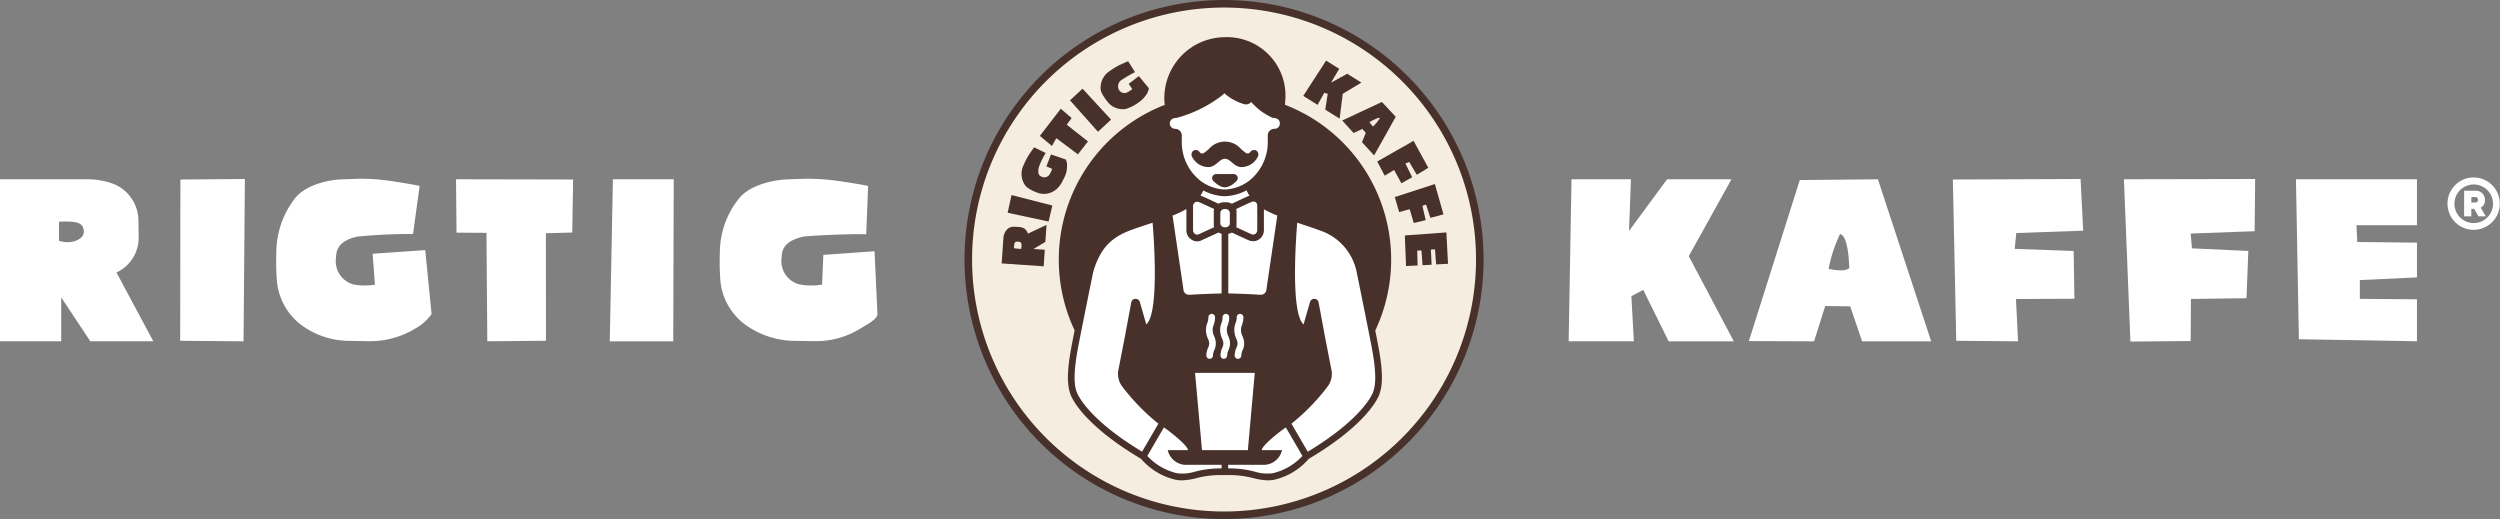 <svg xmlns="http://www.w3.org/2000/svg" width="330.832" height="68.688" viewBox="0 0 330.832 68.688">
  <rect x="0" y="0" width="330.832" height="68.688" fill="#808080" stroke="none"/>
  <g id="Logo_RK" data-name="Logo RK" transform="translate(0 0.5)">
    <g id="Group_18" data-name="Group 18" transform="translate(128.138 0)">
      <g id="Group_1557" data-name="Group 1557" transform="translate(0 0)">
        <path id="Path_2157" data-name="Path 2157" d="M650.992,572.637a33.844,33.844,0,1,1,33.844,33.844,33.844,33.844,0,0,1-33.844-33.844" transform="translate(-650.992 -538.793)" fill="#f5ede0" stroke="#48312b" stroke-width="1"/>
        <path id="Path_2158" data-name="Path 2158" d="M722.118,584.919a21.967,21.967,0,0,0-11.956-29.88c.049-.452.073-.939.073-.94a7.737,7.737,0,0,0-8.011-8,8.06,8.06,0,0,0-8.011,8.386,2.808,2.808,0,0,0,.038.446s.01.045.027.119A21.967,21.967,0,0,0,682.334,584.9c-.173.87-.322,1.637-.423,2.178-.719,3.835-.478,5.308-.109,6.329.139.386,1.583,3.9,9.324,8.49a8.6,8.6,0,0,0,4.559,2.765,4.359,4.359,0,0,0,.843.082,8.673,8.673,0,0,0,1.96-.3,12.234,12.234,0,0,1,2.938-.4h1.544a12.483,12.483,0,0,1,2.985.4,8.678,8.678,0,0,0,1.961.3,4.351,4.351,0,0,0,.843-.082,8.588,8.588,0,0,0,4.554-2.759c7.745-4.591,9.194-8.109,9.333-8.5.369-1.023.611-2.5-.107-6.33-.1-.537-.25-1.3-.42-2.16" transform="translate(-668.265 -541.678)" fill="#48312b"/>
        <path id="Path_2159" data-name="Path 2159" d="M737.266,571.159a.722.722,0,0,0-.2-.141.738.738,0,0,0-.334-.086l-.1-.011a.832.832,0,0,1-.216-.049,8.288,8.288,0,0,1-2.757-2.068.885.885,0,0,1-.957.284,6.991,6.991,0,0,1-2.285-1.173c-.106-.086-.206-.175-.3-.265-.08.08-.167.163-.263.251a17.038,17.038,0,0,1-6.031,3,.836.836,0,0,1-.142.023l-.086.007a.694.694,0,0,0-.326.086.717.717,0,0,0-.291.286.7.7,0,0,0-.094.344.711.711,0,0,0,.529.683.7.7,0,0,0,.183.029.882.882,0,0,1,.881.881v.821a6.5,6.5,0,0,0,2.483,5.185c.132.1.269.192.409.28s.269.159.409.232a5.543,5.543,0,0,0,.9.371,5.345,5.345,0,0,0,.624.158,4.446,4.446,0,0,0,.889.1,4.838,4.838,0,0,0,.717-.077,5.585,5.585,0,0,0,1.646-.551c.139-.072.276-.148.408-.232s.278-.18.41-.28a6.507,6.507,0,0,0,2.484-5.191v-.821a.885.885,0,0,1,.267-.631.938.938,0,0,1,.633-.25.605.605,0,0,0,.18-.017.691.691,0,0,0,.514-.731.591.591,0,0,0-.085-.32.642.642,0,0,0-.095-.132" transform="translate(-696.226 -555.811)" fill="#fff"/>
        <path id="Path_2160" data-name="Path 2160" d="M686.618,639.871c-.2-.565-.628-1.74.146-5.868.474-2.528,2-10,2.008-10.041.975-3.423,2.685-4.7,4.953-5.554.66-.25,1.443-.508,2.271-.781l.646-.213c.171,2.089.874,11.842-.808,13.429l0,.02c-.01.007-.017.015-.026.022l-.842-2.923a.582.582,0,0,0-.554-.473.56.56,0,0,0-.6.479l-.857,4.613-.808,4.144a2.79,2.79,0,0,0,.486,2.381,27.97,27.97,0,0,0,4.774,4.9l-2.16,3.705c-7.327-4.416-8.577-7.7-8.628-7.843" transform="translate(-672.251 -588.441)" fill="#fff"/>
        <path id="Path_2161" data-name="Path 2161" d="M723.794,701.52a13.177,13.177,0,0,0-3.187.422,5.6,5.6,0,0,1-2.436.212,7.777,7.777,0,0,1-3.9-2.286l2.192-3.766c.745.481,3.186,2.4,3.186,3h-2.677a2.5,2.5,0,0,0,2.641,1.942H724.1v.477Z" transform="translate(-690.581 -640.035)" fill="#fff"/>
        <path id="Path_2162" data-name="Path 2162" d="M745.34,701.521v-.477h4.487a2.5,2.5,0,0,0,2.64-1.942h-2.678c0-.6,2.442-2.518,3.186-3l2.192,3.766a7.777,7.777,0,0,1-3.9,2.286,5.6,5.6,0,0,1-2.436-.212,13.161,13.161,0,0,0-3.187-.423Z" transform="translate(-710.952 -640.036)" fill="#fff"/>
        <path id="Path_2163" data-name="Path 2163" d="M780.454,639.871c-.051.14-1.306,3.429-8.631,7.844l-2.157-3.707a27.914,27.914,0,0,0,4.773-4.9,2.791,2.791,0,0,0,.487-2.381l-.808-4.14-.857-4.615a.575.575,0,0,0-.6-.482.582.582,0,0,0-.556.472l-.842,2.923-.026-.022,0-.019c-1.681-1.587-.979-11.34-.808-13.429l.646.213c.828.273,1.611.53,2.271.781a7.324,7.324,0,0,1,4.946,5.521c.015.075,1.54,7.546,2.015,10.074.774,4.125.35,5.3.145,5.868" transform="translate(-726.902 -588.441)" fill="#fff"/>
        <path id="Path_2164" data-name="Path 2164" d="M682.43,537.6a32.382,32.382,0,1,0,32.382,32.382A32.419,32.419,0,0,0,682.43,537.6m0,63.882a31.5,31.5,0,1,1,31.5-31.5,31.537,31.537,0,0,1-31.5,31.5" transform="translate(-648.47 -536.108)" fill="none"/>
        <g id="Group_1558" data-name="Group 1558" transform="translate(4.417 7.521)">
          <path id="Path_2165" data-name="Path 2165" d="M658.293,623.341l.237-3.462a1.759,1.759,0,0,1,.582-1.137,1.329,1.329,0,0,1,.888-.256l.568.029a1.721,1.721,0,0,1,.711.2,1.47,1.47,0,0,1,.5.681l2.448-1.156-.154,2.252-1.575.938,1.5.1-.15,2.189Zm1.625-2.019a5.17,5.17,0,0,0,.955.092c.155-.942-.079-.955-.589-.955-.34.012-.334.392-.366.864" transform="translate(-658.293 -596.502)" fill="#48312b"/>
          <path id="Path_2166" data-name="Path 2166" d="M660.583,609.127l.518-2.343,5.4,1.384-.5,2.118Z" transform="translate(-659.795 -588.991)" fill="#48312b"/>
          <path id="Path_2167" data-name="Path 2167" d="M671.244,593.114a3.789,3.789,0,0,1-.629.8,2.53,2.53,0,0,1-2.266.628,5.425,5.425,0,0,1-1.495-.67,1.536,1.536,0,0,1-.511-.494c0-.006-.007-.012-.011-.018a2.624,2.624,0,0,1-.17-2.494l.214-.471a7.352,7.352,0,0,1,.576-1.037c.239-.359.517-.76.644-.921l1.527.753a9.084,9.084,0,0,0-.946,2c-.052.472-.082.891.288,1.069a.826.826,0,0,0,1.114-.154,3.042,3.042,0,0,0,.4-.815l-.766-.334.611-1.58,1.962.675a1.849,1.849,0,0,1,.155.965,3.1,3.1,0,0,1-.348,1.4Z" transform="translate(-663.297 -576.963)" fill="#48312b"/>
          <path id="Path_2168" data-name="Path 2168" d="M699.628,561.675a2.609,2.609,0,0,1-2.1-.624,6.364,6.364,0,0,1-1.041-1.44,1.53,1.53,0,0,1-.178-.688c0-.007,0-.014,0-.022a2.623,2.623,0,0,1,1.155-2.217l.428-.29a7.285,7.285,0,0,1,1.032-.585c.391-.181.838-.379,1.029-.45l.911,1.438a17.848,17.848,0,0,0-1.88,1.1,1,1,0,0,0-.281,1.173.828.828,0,0,0,1.032.45,3.041,3.041,0,0,0,.769-.485l-.479-.684,1.346-1.03,1.323,1.6a1.849,1.849,0,0,1-.37.9,3.574,3.574,0,0,1-1.024,1.009,5.522,5.522,0,0,1-1.668.841" transform="translate(-683.218 -555.273)" fill="#48312b"/>
          <path id="Path_2169" data-name="Path 2169" d="M675.145,577.507l-.583,1.027-1.6-1.332,2.776-3.592,1.434,1.237-.651.873,2.812,2.213-1.331,1.712Z" transform="translate(-667.913 -567.24)" fill="#48312b"/>
          <path id="Path_2170" data-name="Path 2170" d="M684.552,567.442l1.66-1.542,3.775,4.091-1.733,1.608Z" transform="translate(-675.511 -562.185)" fill="#48312b"/>
          <path id="Path_2171" data-name="Path 2171" d="M777.209,555.11l1.735,1.082-1.079,1.838L780,556.848l1.879,1.172-2.469,1.479-.411,3.29-1.9-1.186.322-2.1-.46-.128-.878,1.591-1.9-1.186Z" transform="translate(-734.277 -555.11)" fill="#48312b"/>
          <path id="Path_2172" data-name="Path 2172" d="M794.4,571l1.834,1.961-2.865,5.11-1.6-1.748.5-1.241-.458-.512-1.153.537-1.507-1.655Zm-.275,2.16c-.1-.081-.1-.081-.242-.033a6.136,6.136,0,0,0-1.133.549c.187.216.4.532.492.561a5.519,5.519,0,0,0,.883-1.077" transform="translate(-744.087 -565.526)" fill="#48312b"/>
          <path id="Path_2173" data-name="Path 2173" d="M807.425,585.942l1.948,3.568-1.518.922-1.012-1.7-.5.211.9,1.815-1.43.8-.962-1.761-1.245.754-.993-1.876Z" transform="translate(-752.917 -575.326)" fill="#48312b"/>
          <path id="Path_2174" data-name="Path 2174" d="M814.677,602.547l1.136,4.008-1.731.467-.578-1.764-.478.18.438,1.887-1.58.379-.542-1.83-1.393.382-.576-1.987Z" transform="translate(-757.351 -586.213)" fill="#48312b"/>
          <path id="Path_2175" data-name="Path 2175" d="M818.74,621.142l.22,4.15-1.577.084-.15-2-.541.039.094,2-1.2.066-.147-1.958-.56.027.056,1.962-1.532.081-.13-3.231-.027-.821Z" transform="translate(-759.892 -598.405)" fill="#48312b"/>
        </g>
        <path id="Path_2176" data-name="Path 2176" d="M742.4,614.3a.521.521,0,0,0,.273.226.514.514,0,0,0,.171.035h.211a.511.511,0,0,0,.171-.035.518.518,0,0,0,.354-.478c0-.006,0-.011,0-.017v-1.35c0-.006,0-.011,0-.017a.548.548,0,0,0-.526-.512h-.211a.548.548,0,0,0-.525.512c0,.006,0,.011,0,.017v1.35c0,.006,0,.011,0,.017a.516.516,0,0,0,.081.252" transform="translate(-708.969 -584.99)" fill="#fff"/>
        <path id="Path_2177" data-name="Path 2177" d="M739.933,587.52a.568.568,0,0,0-.154-.121.639.639,0,0,0-.786.26.418.418,0,0,1-.522.1,7.08,7.08,0,0,1-.667-.531,2.8,2.8,0,0,0-4.271,0,7.16,7.16,0,0,1-.667.531.418.418,0,0,1-.523-.1.639.639,0,0,0-.786-.26.574.574,0,0,0-.154.121.628.628,0,0,0-.109.668,2.444,2.444,0,0,0,2.175,1.424c1.022,0,1.435-1.1,2.2-1.1s1.178,1.1,2.2,1.1a2.447,2.447,0,0,0,2.176-1.424.628.628,0,0,0-.109-.668" transform="translate(-701.708 -567.999)" fill="#48312b"/>
        <path id="Path_2178" data-name="Path 2178" d="M742.469,598.953a.533.533,0,0,0-.452-.25h-2.3a.533.533,0,0,0-.452.25.6.6,0,0,0-.058.106.542.542,0,0,0,.16.6l.147.127a2.874,2.874,0,0,0,.87.577,1.389,1.389,0,0,0,.485.093,1.349,1.349,0,0,0,.321-.046,2.478,2.478,0,0,0,1.033-.624l.147-.127a.541.541,0,0,0,.16-.6.615.615,0,0,0-.058-.106" transform="translate(-706.906 -576.172)" fill="#48312b"/>
        <path id="Path_2179" data-name="Path 2179" d="M733.539,685.336h6.072l.913-10.226h-7.9Z" transform="translate(-702.615 -626.271)" fill="#fff"/>
        <path id="Path_2180" data-name="Path 2180" d="M737.3,658.445h-.013a.441.441,0,0,1-.427-.454,2.619,2.619,0,0,1,.241-1.034,1.284,1.284,0,0,0,.138-.555,1.545,1.545,0,0,0-.161-.608,2.9,2.9,0,0,1-.268-1.189,2.533,2.533,0,0,1,.174-.9,2.017,2.017,0,0,0,.145-.746.441.441,0,1,1,.881,0,2.913,2.913,0,0,1-.192,1.033,1.691,1.691,0,0,0-.127.61,2.019,2.019,0,0,0,.2.855,2.362,2.362,0,0,1,.226.942,2.115,2.115,0,0,1-.206.894,1.779,1.779,0,0,0-.173.721.442.442,0,0,1-.441.427" transform="translate(-705.359 -611.46)" fill="#fff"/>
        <path id="Path_2181" data-name="Path 2181" d="M742.746,658.445h-.013a.442.442,0,0,1-.428-.454,2.627,2.627,0,0,1,.242-1.034,1.281,1.281,0,0,0,.138-.555,1.541,1.541,0,0,0-.161-.608,2.9,2.9,0,0,1-.268-1.189,2.53,2.53,0,0,1,.174-.9,2.018,2.018,0,0,0,.145-.746.441.441,0,1,1,.881,0,2.913,2.913,0,0,1-.192,1.033,1.689,1.689,0,0,0-.126.61,2.014,2.014,0,0,0,.2.855,2.367,2.367,0,0,1,.226.942,2.113,2.113,0,0,1-.206.894,1.778,1.778,0,0,0-.173.721.441.441,0,0,1-.44.427" transform="translate(-708.929 -611.46)" fill="#fff"/>
        <path id="Path_2182" data-name="Path 2182" d="M748.19,658.445h-.013a.441.441,0,0,1-.428-.454,2.623,2.623,0,0,1,.242-1.034,1.284,1.284,0,0,0,.138-.555,1.544,1.544,0,0,0-.161-.608,2.9,2.9,0,0,1-.268-1.189,2.527,2.527,0,0,1,.174-.9,2.02,2.02,0,0,0,.145-.746.441.441,0,1,1,.881,0,2.909,2.909,0,0,1-.192,1.033,1.7,1.7,0,0,0-.126.61,2.018,2.018,0,0,0,.2.855,2.366,2.366,0,0,1,.226.942,2.112,2.112,0,0,1-.206.894,1.781,1.781,0,0,0-.173.721.441.441,0,0,1-.441.427" transform="translate(-712.499 -611.46)" fill="#fff"/>
        <path id="Path_2183" data-name="Path 2183" d="M730.338,615.386a1.335,1.335,0,0,1-.288-.133l-2.393,1.1a1.368,1.368,0,0,1-.439.074,1.386,1.386,0,0,1-.848-.305,1.439,1.439,0,0,1-.572-1.153v-2.821a14.324,14.324,0,0,1-1.832.868c.257,1.745,1.377,9.339,1.438,9.75a.728.728,0,0,0,.725.725h.261c1.171-.091,3.183-.151,4.067-.175v-7.9c-.041-.009-.084-.018-.119-.028" transform="translate(-696.937 -584.986)" fill="#fff"/>
        <path id="Path_2184" data-name="Path 2184" d="M734.587,610.558a1.077,1.077,0,0,1,.049-.229c-.941-.443-1.889-.88-2.021-.927a.782.782,0,0,0-.23-.035c-.031,0-.067,0-.107,0a.472.472,0,0,0-.161.064c-.015.009-.035.018-.045.026a.556.556,0,0,0-.124.14c0,.006-.005.012-.009.018a.554.554,0,0,0-.092.295v3.231a.562.562,0,0,0,.225.452.478.478,0,0,0,.429.114l2.133-.982a.979.979,0,0,1-.047-.227c0-1.675,0-1.9,0-1.943" transform="translate(-702.104 -583.164)" fill="#fff"/>
        <path id="Path_2185" data-name="Path 2185" d="M751.181,609.676a.478.478,0,0,0-.161-.3.5.5,0,0,0-.243-.1.559.559,0,0,0-.253.017c-.183.063-1.279.574-2.115.97a1.021,1.021,0,0,1,.05.231c0,.014,0,1.927,0,1.955a.97.97,0,0,1-.035.222c.831.39,1.862.868,2.045.937a.525.525,0,0,0,.36,0,.542.542,0,0,0,.146-.075.627.627,0,0,0,.225-.453V609.85a.927.927,0,0,0-.018-.174" transform="translate(-712.964 -583.1)" fill="#fff"/>
        <path id="Path_2186" data-name="Path 2186" d="M750.091,612.242v2.789a1.435,1.435,0,0,1-.252.806,1.417,1.417,0,0,1-1.669.546c-.273-.1-1.786-.812-2.315-1.06a1.448,1.448,0,0,1-.3.127c-.053.015-.113.03-.177.042v7.885c.884.023,2.9.084,4.066.174h.261a.728.728,0,0,0,.725-.724c.06-.412,1.18-8.005,1.438-9.751a14.538,14.538,0,0,1-1.774-.835" transform="translate(-710.974 -585.049)" fill="#fff"/>
        <path id="Path_2187" data-name="Path 2187" d="M743.805,567.649c.015.014.032.028.047.042l-.094,0c.014-.015.032-.031.047-.045" transform="translate(-709.915 -555.811)" fill="#0e2e3d"/>
        <path id="Path_2188" data-name="Path 2188" d="M739.543,605.482a6.274,6.274,0,0,1-.756.174,5.884,5.884,0,0,1-.858.09,4.727,4.727,0,0,1-1.06-.122,6.462,6.462,0,0,1-.722-.182,6.533,6.533,0,0,1-1.039-.43l-.043-.025a6.976,6.976,0,0,1-.38.678l.042.011c.158.043,1.327.587,2.343,1.066a1.442,1.442,0,0,1,.3-.13,1.5,1.5,0,0,1,.411-.064h.355a1.5,1.5,0,0,1,.411.065,1.469,1.469,0,0,1,.294.129c.572-.27,1.939-.917,2.332-1.071a7,7,0,0,1-.392-.7c-.027.015-.053.032-.081.046a6.445,6.445,0,0,1-1.153.464" transform="translate(-703.965 -580.282)" fill="#fff"/>
      </g>
    </g>
    <g id="Group_19" data-name="Group 19" transform="translate(0 22.988)">
      <g id="Group_1579" data-name="Group 1579" transform="translate(0 0.174)">
        <path id="Path_2189" data-name="Path 2189" d="M92.126,583.749h11.437a9.918,9.918,0,0,1,3.259.5c.216.076.428.157.635.249a5.269,5.269,0,0,1,2.988,4.782l.033,2.068a5.077,5.077,0,0,1-2.9,4.718l-.039.017,4.875,9.106h-8.333l-3.855-5.807v5.807h-8.1Zm7.811,5.6v2.543c1.648.55,3.283-.218,3.283-1.172,0-1.534-1.536-1.371-3.283-1.371" transform="translate(-92.126 -583.687)" fill="#fff"/>
        <path id="Path_2190" data-name="Path 2190" d="M124.665,583.769l8.533-.068-.177,21.478-8.384-.069Z" transform="translate(-100.792 -583.674)" fill="#fff"/>
        <path id="Path_2191" data-name="Path 2191" d="M151.614,605.11a10.733,10.733,0,0,1-6.533-2.256,8.239,8.239,0,0,1-3.053-5.935,36.5,36.5,0,0,1-.048-3.7,11.71,11.71,0,0,1,2.469-6.982l.051-.062c1.231-1.5,3.711-2.281,5.915-2.429l2.177-.08a26.052,26.052,0,0,1,4.469.276c1.507.226,3.174.5,3.876.67l-.871,6.357a71.348,71.348,0,0,0-7.381.345c-1.675.378-2.8,1.133-2.8,2.714a3.189,3.189,0,0,0,2.256,3.608,8.173,8.173,0,0,0,2.887.035l-.31-4.089,6.963-.481.838,8.452a6.352,6.352,0,0,1-2.075,1.88,11.62,11.62,0,0,1-6.417,1.717Z" transform="translate(-105.408 -583.664)" fill="#fff"/>
        <path id="Path_2192" data-name="Path 2192" d="M230.24,605.11a11.358,11.358,0,0,1-6.76-2.256,8.157,8.157,0,0,1-3.159-5.935,35.216,35.216,0,0,1-.049-3.7,11.47,11.47,0,0,1,2.553-6.982l.054-.062c1.273-1.5,3.841-2.281,6.121-2.429l2.253-.08a27.871,27.871,0,0,1,4.624.276c1.562.226,3.285.5,4.011.67l-.252,6.393c-1.634-.07-6.987.136-8.288.308-1.735.378-2.9,1.133-2.9,2.714a3.187,3.187,0,0,0,2.336,3.608,8.886,8.886,0,0,0,3.012.035l.165-3.939,6.779-.482.383,8.3c-.024.684-1.2,1.29-2.117,1.843a11.169,11.169,0,0,1-6.269,1.754Z" transform="translate(-125.008 -583.664)" fill="#fff"/>
        <path id="Path_2193" data-name="Path 2193" d="M178.436,590.84l-3.966-.03-.064-7.062,15.492.033-.11,7.013-3.491.1.011,14.224-7.764.069Z" transform="translate(-114.058 -583.687)" fill="#fff"/>
        <path id="Path_2194" data-name="Path 2194" d="M202.559,583.748h8.05l-.063,21.443h-8.4Z" transform="translate(-121.453 -583.687)" fill="#fff"/>
      </g>
      <g id="Group_1580" data-name="Group 1580" transform="translate(207.584)">
        <path id="Path_2195" data-name="Path 2195" d="M266.364,583.748h7.868l-.258,6.839,5.037-6.839h8.521l-5.651,10.173,5.961,11.27h-8.625l-3.361-6.8-1.568.819.324,5.978h-8.626Z" transform="translate(-265.986 -583.513)" fill="#fff"/>
        <path id="Path_2196" data-name="Path 2196" d="M305.238,583.852l10.344-.1,7.044,21.441h-9.14l-1.574-4.629-3.306-.044-1.478,4.673-8.625-.034ZM310.565,591a18.779,18.779,0,0,0-1.509,4.6s2.081.514,2.734-.1c-.034-1.238-.23-4.326-1.226-4.5" transform="translate(-274.654 -583.513)" fill="#fff"/>
        <path id="Path_2197" data-name="Path 2197" d="M335.31,583.769l16.9-.068.343,6.839-8.854.308-.207,2.1,7.8.275.1,6.324-7.732.033.275,5.6-8.178-.069Z" transform="translate(-284.465 -583.5)" fill="#fff"/>
        <path id="Path_2198" data-name="Path 2198" d="M366.174,583.735l17.366-.034-.069,6.907-8.466.31.172,1.958,7.457.344-.24,6.254-7.355.1-.034,5.569-7.973.068Z" transform="translate(-292.692 -583.5)" fill="#fff"/>
        <path id="Path_2199" data-name="Path 2199" d="M397.213,583.748h16.013v6.082l-8.006-.007.106,2.226,7.9.085v4.6l-7.56.353v2.484l7.56.062v5.555l-15.625-.274Z" transform="translate(-300.966 -583.513)" fill="#fff"/>
        <path id="Path_4551" data-name="Path 4551" d="M856.675,922.759a3.461,3.461,0,1,1-2.471,1.012A3.34,3.34,0,0,1,856.675,922.759Zm-1.816,5.286a2.49,2.49,0,0,0,1.816.743,2.552,2.552,0,1,0-1.816-.743Zm3.286-2.3a1.073,1.073,0,0,1-.56,1.007l.665,1.147h-.966l-.569-.992h-.375v.992h-.95v-3.389h1.527a1.187,1.187,0,0,1,.882.35A1.208,1.208,0,0,1,858.145,925.742Zm-1.8-.389v.714h.488a.414.414,0,0,0,.293-.1.373.373,0,0,0,0-.52.415.415,0,0,0-.293-.1Z" transform="translate(-736.889 -922.759)" fill="#fff"/>
      </g>
    </g>
  </g>
</svg>

